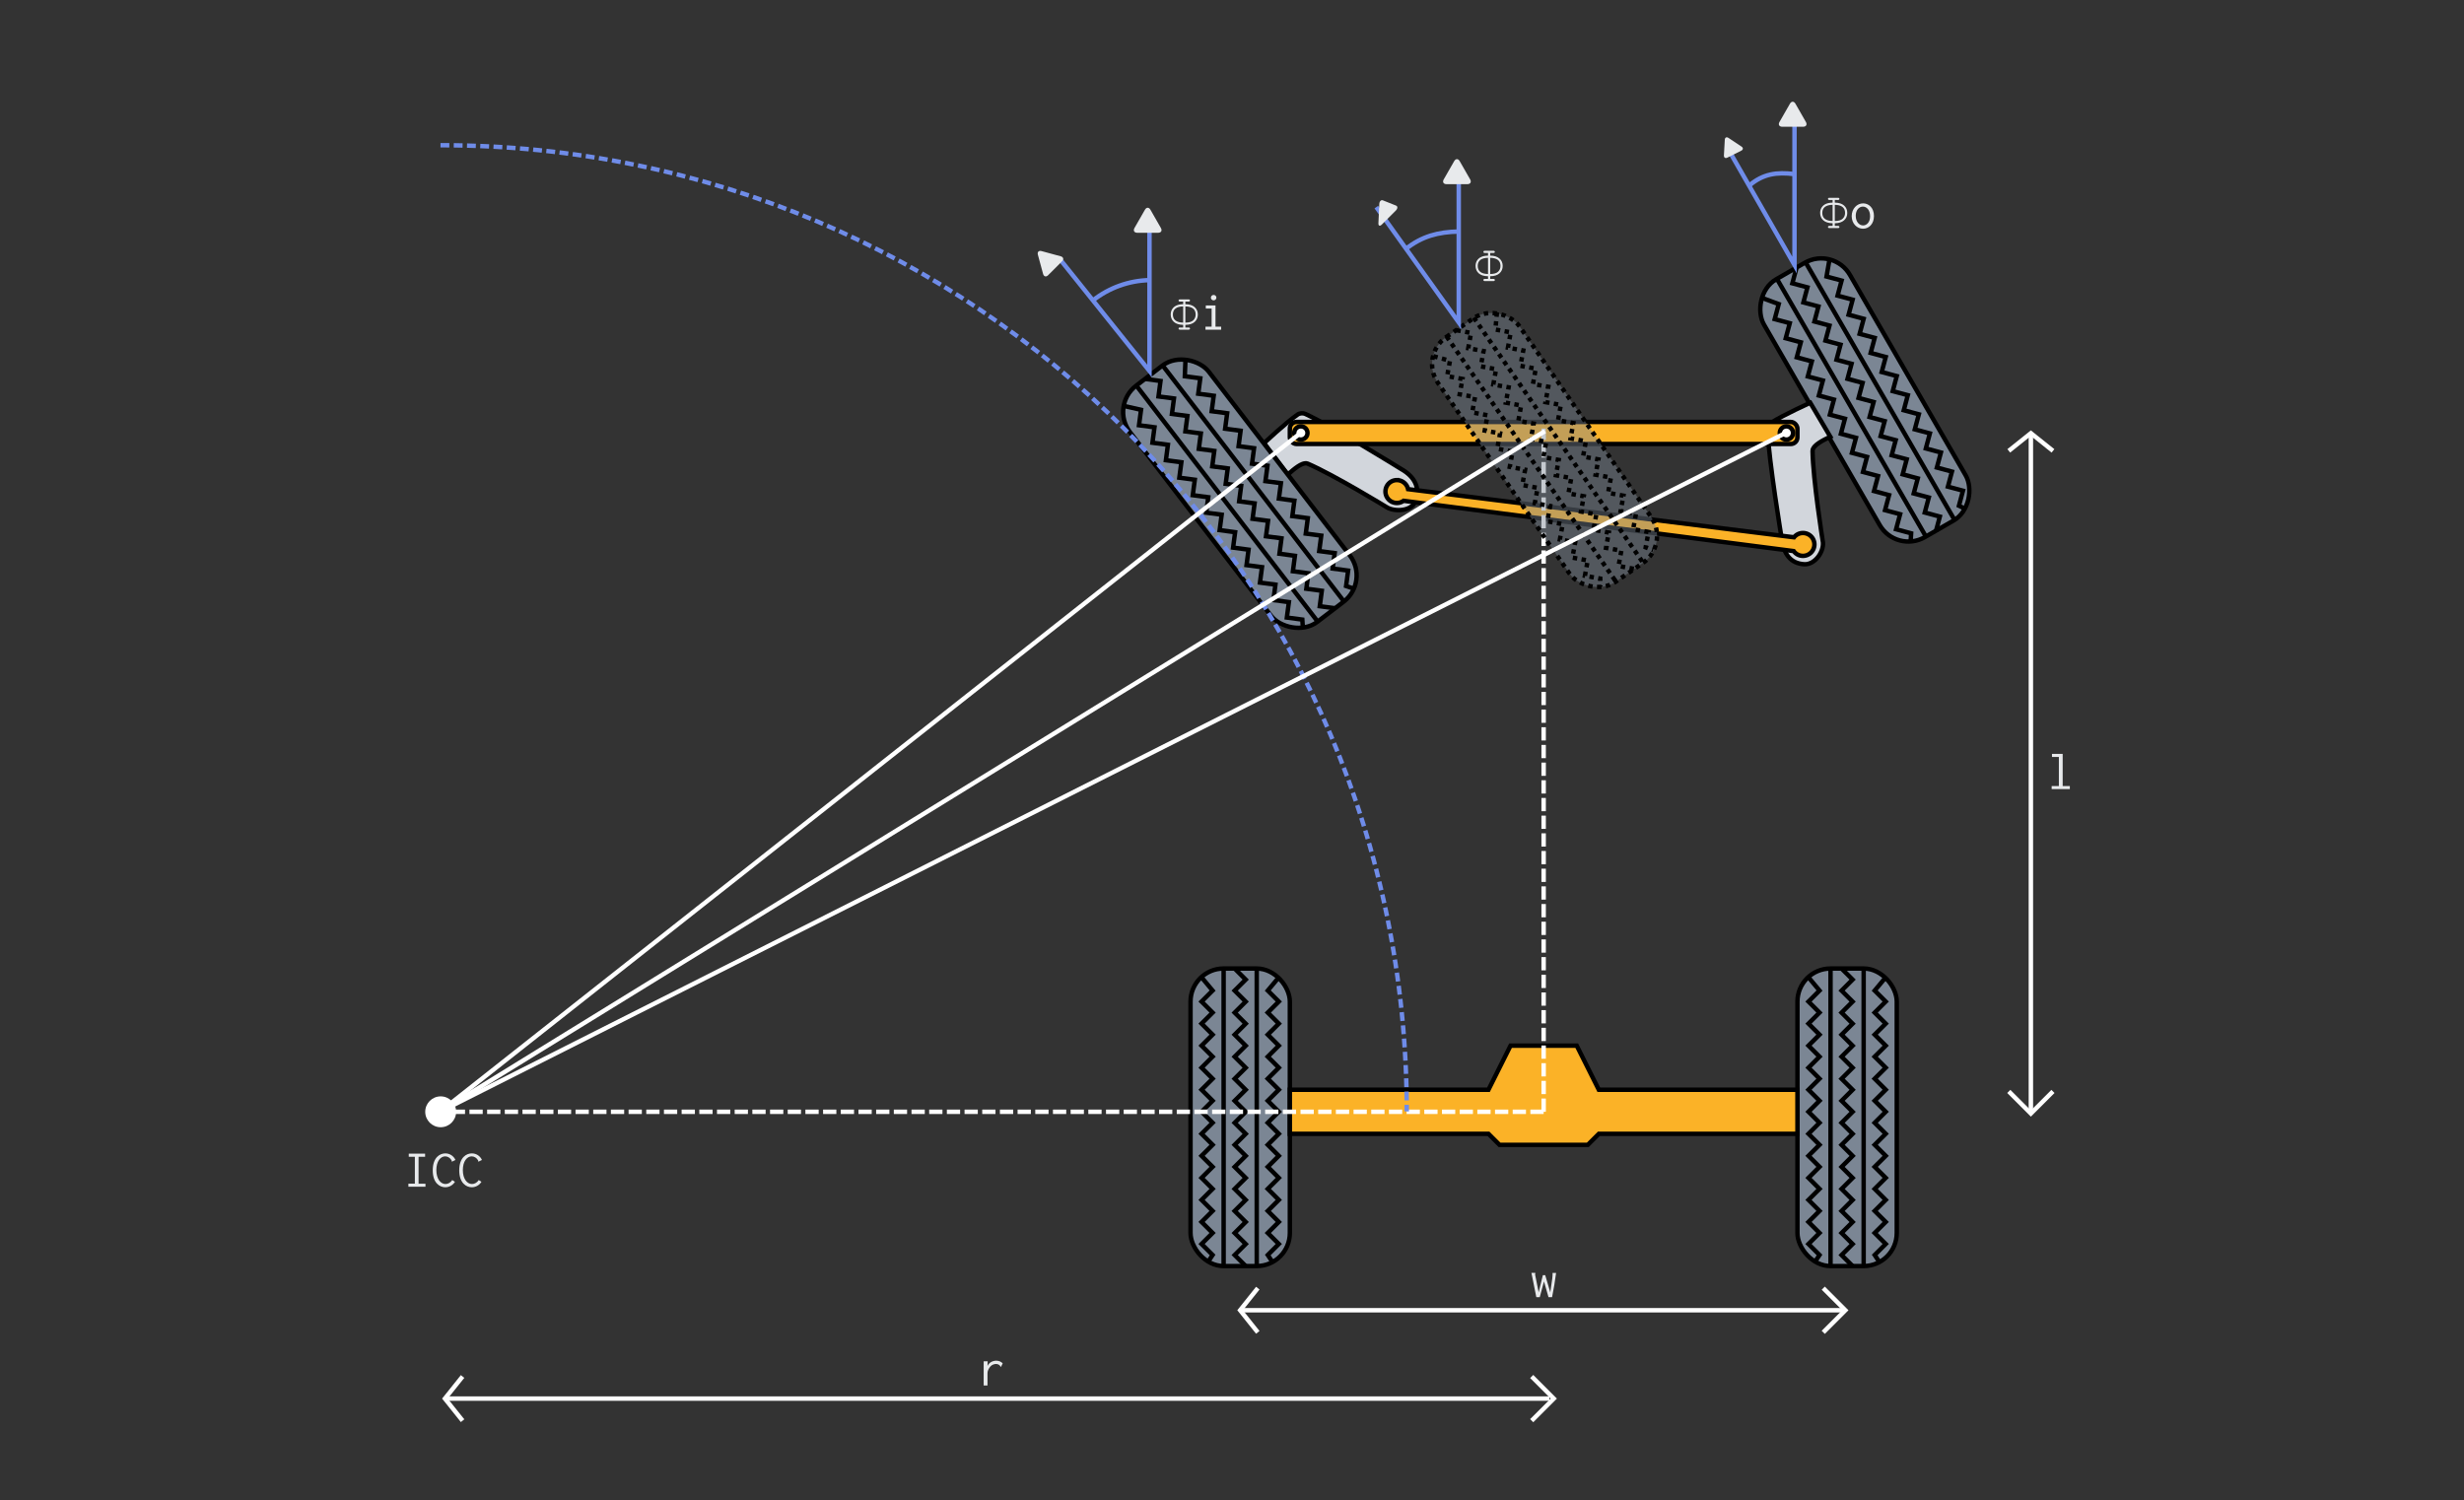 <?xml version="1.0" encoding="UTF-8" standalone="no"?>
<!-- Created with Inkscape (http://www.inkscape.org/) -->

<svg
   xmlns:dc="http://purl.org/dc/elements/1.1/"
   xmlns:cc="http://creativecommons.org/ns#"
   xmlns:rdf="http://www.w3.org/1999/02/22-rdf-syntax-ns#"
   xmlns:svg="http://www.w3.org/2000/svg"
   xmlns="http://www.w3.org/2000/svg"
   xmlns:sodipodi="http://sodipodi.sourceforge.net/DTD/sodipodi-0.dtd"
   xmlns:inkscape="http://www.inkscape.org/namespaces/inkscape"
   width="147.569mm"
   height="89.857mm"
   viewBox="0 0 147.569 89.857"
   version="1.1"
   id="svg8"
   inkscape:version="0.92.3 (2405546, 2018-03-11)"
   sodipodi:docname="ackermann.svg">
  <rect x="0" y="0" width="147.569" height="89.857" fill="#333333" stroke="none"/>
  <defs
     id="defs2" />
  <sodipodi:namedview
     id="base"
     pagecolor="#ffffff"
     bordercolor="#666666"
     borderopacity="1.0"
     inkscape:pageopacity="0.0"
     inkscape:pageshadow="2"
     inkscape:zoom="1.4"
     inkscape:cx="291.08487"
     inkscape:cy="45.758042"
     inkscape:document-units="mm"
     inkscape:current-layer="layer1"
     showgrid="false"
     inkscape:window-width="2560"
     inkscape:window-height="1377"
     inkscape:window-x="-8"
     inkscape:window-y="-8"
     inkscape:window-maximized="1"
     fit-margin-top="0"
     fit-margin-left="0"
     fit-margin-right="0"
     fit-margin-bottom="0" />
  <g
     inkscape:label="Layer 1"
     inkscape:groupmode="layer"
     id="layer1"
     transform="translate(-4.099,-34.769)">
    <rect
       style="opacity:1;fill:#7b8694;fill-opacity:1;stroke:#000000;stroke-width:0.265;stroke-miterlimit:4;stroke-dasharray:none;stroke-dashoffset:0;stroke-opacity:1;paint-order:normal"
       id="rect1680"
       width="5.948"
       height="17.82"
       x="75.4"
       y="92.777"
       ry="1.98" />
    <path
       style="opacity:1;fill:none;fill-opacity:1;stroke:#000000;stroke-width:0.265;stroke-miterlimit:4;stroke-dasharray:none;stroke-dashoffset:0;stroke-opacity:1;paint-order:normal"
       d="M 77.382,92.777 V 110.598"
       id="path1682"
       inkscape:connector-curvature="0" />
    <path
       inkscape:connector-curvature="0"
       id="path1684"
       d="M 79.365,92.777 V 110.598"
       style="opacity:1;fill:none;fill-opacity:1;stroke:#000000;stroke-width:0.265;stroke-miterlimit:4;stroke-dasharray:none;stroke-dashoffset:0;stroke-opacity:1;paint-order:normal" />
    <path
       style="opacity:1;fill:none;fill-opacity:1;stroke:#000000;stroke-width:0.265;stroke-miterlimit:4;stroke-dasharray:none;stroke-dashoffset:0;stroke-opacity:1;paint-order:normal"
       d="m 76.061,93.305 0.661,0.792 -0.661,0.66 0.661,0.66 -0.661,0.66 0.661,0.66 -0.661,0.66 0.661,0.66 -0.661,0.66 0.661,0.66 -0.661,0.66 0.661,0.66 -0.661,0.66 0.661,0.66 -0.661,0.66 0.661,0.66 -0.661,0.66 0.661,0.66 -0.661,0.66 0.661,0.66 -0.661,0.66 0.661,0.66 -0.661,0.66 0.661,0.66 -0.661,0.66 0.661,0.66 -0.264,0.396"
       id="path1686"
       inkscape:connector-curvature="0"
       sodipodi:nodetypes="ccccccccccccccccccccccccccc" />
    <path
       sodipodi:nodetypes="ccccccccccccccccccccccccccc"
       inkscape:connector-curvature="0"
       id="path1688"
       d="m 80.687,93.305 -0.661,0.792 0.661,0.66 -0.661,0.66 0.661,0.66 -0.661,0.66 0.661,0.66 -0.661,0.66 0.661,0.66 -0.661,0.66 0.661,0.66 -0.661,0.66 0.661,0.66 -0.661,0.66 0.661,0.66 -0.661,0.66 0.661,0.66 -0.661,0.66 0.661,0.66 -0.661,0.66 0.661,0.66 -0.661,0.66 0.661,0.66 -0.661,0.66 0.661,0.66 -0.661,0.66 0.264,0.396"
       style="opacity:1;fill:none;fill-opacity:1;stroke:#000000;stroke-width:0.265;stroke-miterlimit:4;stroke-dasharray:none;stroke-dashoffset:0;stroke-opacity:1;paint-order:normal" />
    <path
       style="opacity:1;fill:none;fill-opacity:1;stroke:#000000;stroke-width:0.265;stroke-miterlimit:4;stroke-dasharray:none;stroke-dashoffset:0;stroke-opacity:1;paint-order:normal"
       d="m 78.704,110.598 -0.661,-0.66 0.661,-0.66 -0.661,-0.66 0.661,-0.66 -0.661,-0.66 0.661,-0.66 -0.661,-0.66 0.661,-0.66 -0.661,-0.66 0.661,-0.66 -0.661,-0.66 0.661,-0.66 -0.661,-0.66 0.661,-0.66 -0.661,-0.66 0.661,-0.66 -0.661,-0.66 0.661,-0.66 -0.661,-0.66 0.661,-0.66 -0.661,-0.66 0.661,-0.66 -0.661,-0.66 0.661,-0.66 -0.661,-0.66 0.661,-0.66 -0.661,-0.66"
       id="path1690"
       inkscape:connector-curvature="0"
       sodipodi:nodetypes="cccccccccccccccccccccccccccc" />
    <rect
       ry="1.98"
       y="92.777"
       x="111.748"
       height="17.82"
       width="5.948"
       id="rect1692"
       style="opacity:1;fill:#7b8694;fill-opacity:1;stroke:#000000;stroke-width:0.265;stroke-miterlimit:4;stroke-dasharray:none;stroke-dashoffset:0;stroke-opacity:1;paint-order:normal" />
    <path
       inkscape:connector-curvature="0"
       id="path1694"
       d="M 113.73,92.777 V 110.598"
       style="opacity:1;fill:none;fill-opacity:1;stroke:#000000;stroke-width:0.265;stroke-miterlimit:4;stroke-dasharray:none;stroke-dashoffset:0;stroke-opacity:1;paint-order:normal" />
    <path
       style="opacity:1;fill:none;fill-opacity:1;stroke:#000000;stroke-width:0.265;stroke-miterlimit:4;stroke-dasharray:none;stroke-dashoffset:0;stroke-opacity:1;paint-order:normal"
       d="M 115.713,92.777 V 110.598"
       id="path1696"
       inkscape:connector-curvature="0" />
    <path
       sodipodi:nodetypes="ccccccccccccccccccccccccccc"
       inkscape:connector-curvature="0"
       id="path1698"
       d="m 112.409,93.305 0.661,0.792 -0.661,0.66 0.661,0.66 -0.661,0.66 0.661,0.66 -0.661,0.66 0.661,0.66 -0.661,0.66 0.661,0.66 -0.661,0.66 0.661,0.66 -0.661,0.66 0.661,0.66 -0.661,0.66 0.661,0.66 -0.661,0.66 0.661,0.66 -0.661,0.66 0.661,0.66 -0.661,0.66 0.661,0.66 -0.661,0.66 0.661,0.66 -0.661,0.66 0.661,0.66 -0.264,0.396"
       style="opacity:1;fill:none;fill-opacity:1;stroke:#000000;stroke-width:0.265;stroke-miterlimit:4;stroke-dasharray:none;stroke-dashoffset:0;stroke-opacity:1;paint-order:normal" />
    <path
       style="opacity:1;fill:none;fill-opacity:1;stroke:#000000;stroke-width:0.265;stroke-miterlimit:4;stroke-dasharray:none;stroke-dashoffset:0;stroke-opacity:1;paint-order:normal"
       d="m 117.035,93.305 -0.661,0.792 0.661,0.66 -0.661,0.66 0.661,0.66 -0.661,0.66 0.661,0.66 -0.661,0.66 0.661,0.66 -0.661,0.66 0.661,0.66 -0.661,0.66 0.661,0.66 -0.661,0.66 0.661,0.66 -0.661,0.66 0.661,0.66 -0.661,0.66 0.661,0.66 -0.661,0.66 0.661,0.66 -0.661,0.66 0.661,0.66 -0.661,0.66 0.661,0.66 -0.661,0.66 0.264,0.396"
       id="path1700"
       inkscape:connector-curvature="0"
       sodipodi:nodetypes="ccccccccccccccccccccccccccc" />
    <path
       sodipodi:nodetypes="cccccccccccccccccccccccccccc"
       inkscape:connector-curvature="0"
       id="path1702"
       d="m 115.052,110.598 -0.661,-0.66 0.661,-0.66 -0.661,-0.66 0.661,-0.66 -0.661,-0.66 0.661,-0.66 -0.661,-0.66 0.661,-0.66 -0.661,-0.66 0.661,-0.66 -0.661,-0.66 0.661,-0.66 -0.661,-0.66 0.661,-0.66 -0.661,-0.66 0.661,-0.66 -0.661,-0.66 0.661,-0.66 -0.661,-0.66 0.661,-0.66 -0.661,-0.66 0.661,-0.66 -0.661,-0.66 0.661,-0.66 -0.661,-0.66 0.661,-0.66 -0.661,-0.66"
       style="opacity:1;fill:none;fill-opacity:1;stroke:#000000;stroke-width:0.265;stroke-miterlimit:4;stroke-dasharray:none;stroke-dashoffset:0;stroke-opacity:1;paint-order:normal" />
    <path
       inkscape:connector-curvature="0"
       id="path1706"
       d="m 111.748,100.038 -11.896,-1e-5 -1.322,-2.64 h -1.917 -2.049 l -1.322,2.64 H 81.348 v 2.64 h 11.896 l 0.661,0.66 h 5.287 l 0.661,-0.66 h 11.896 z"
       style="opacity:1;fill:#fbb227;fill-opacity:1;stroke:#000000;stroke-width:0.265;stroke-miterlimit:4;stroke-dasharray:none;stroke-dashoffset:0;stroke-opacity:1;paint-order:normal"
       sodipodi:nodetypes="cccccccccccccc" />
    <path
       style="opacity:1;fill:#d2d6dc;fill-opacity:1;stroke:#000000;stroke-width:0.265;stroke-miterlimit:4;stroke-dasharray:none;stroke-dashoffset:0;stroke-opacity:1;paint-order:normal"
       d="m 79.805,61.311 c 0,0 1.264,-1.196 2.009,-1.713 0.128,-0.089 0.326,-0.101 0.468,-0.035 1.719,0.8 5.716,3.287 5.716,3.287 0.862,0.482 1.176,1.183 0.857,1.968 -0.25,0.595 -1.284,0.607 -1.715,0.324 0,0 -3.132,-1.918 -4.72,-2.603 -0.096,-0.041 -0.214,-0.018 -0.312,0.017 -0.343,0.122 -0.883,0.64 -0.883,0.64 z"
       id="path1727"
       inkscape:connector-curvature="0"
       sodipodi:nodetypes="csssccsscc" />
    <rect
       transform="matrix(-0.866,0.5,0.5,0.866,0,0)"
       style="opacity:1;fill:#7b8694;fill-opacity:1;stroke:#000000;stroke-width:0.265;stroke-miterlimit:4;stroke-dasharray:none;stroke-dashoffset:0;stroke-opacity:1;paint-order:normal"
       id="rect1729"
       width="5.946"
       height="17.826"
       x="-73.882"
       y="99.838"
       ry="1.981" />
    <path
       style="opacity:1;fill:none;fill-opacity:1;stroke:#000000;stroke-width:0.265;stroke-miterlimit:4;stroke-dasharray:none;stroke-dashoffset:0;stroke-opacity:1;paint-order:normal"
       d="m 112.257,50.518 8.922,15.433"
       id="path1731"
       inkscape:connector-curvature="0" />
    <path
       inkscape:connector-curvature="0"
       id="path1733"
       d="m 110.54,51.508 8.922,15.433"
       style="opacity:1;fill:none;fill-opacity:1;stroke:#000000;stroke-width:0.265;stroke-miterlimit:4;stroke-dasharray:none;stroke-dashoffset:0;stroke-opacity:1;paint-order:normal" />
    <path
       style="opacity:1;fill:none;fill-opacity:1;stroke:#000000;stroke-width:0.265;stroke-miterlimit:4;stroke-dasharray:none;stroke-dashoffset:0;stroke-opacity:1;paint-order:normal"
       d="m 113.666,50.315 -0.176,1.016 0.903,0.242 -0.242,0.902 0.903,0.242 -0.242,0.902 0.903,0.242 -0.242,0.902 0.903,0.242 -0.242,0.902 0.903,0.242 -0.242,0.902 0.903,0.242 -0.242,0.902 0.903,0.242 -0.242,0.902 0.903,0.242 -0.242,0.902 0.903,0.242 -0.242,0.902 0.903,0.242 -0.242,0.902 0.903,0.242 -0.242,0.902 0.903,0.242 -0.242,0.902 0.427,0.211"
       id="path1735"
       inkscape:connector-curvature="0"
       sodipodi:nodetypes="ccccccccccccccccccccccccccc" />
    <path
       sodipodi:nodetypes="ccccccccccccccccccccccccccc"
       inkscape:connector-curvature="0"
       id="path1737"
       d="m 109.659,52.625 0.969,0.356 -0.242,0.902 0.903,0.242 -0.242,0.902 0.903,0.242 -0.242,0.902 0.903,0.242 -0.242,0.902 0.903,0.242 -0.242,0.902 0.903,0.242 -0.242,0.902 0.903,0.242 -0.242,0.902 0.903,0.242 -0.242,0.902 0.903,0.242 -0.242,0.902 0.903,0.242 -0.242,0.902 0.903,0.242 -0.242,0.902 0.903,0.242 -0.242,0.902 0.903,0.242 -0.031,0.475"
       style="opacity:1;fill:none;fill-opacity:1;stroke:#000000;stroke-width:0.265;stroke-miterlimit:4;stroke-dasharray:none;stroke-dashoffset:0;stroke-opacity:1;paint-order:normal" />
    <path
       style="opacity:1;fill:none;fill-opacity:1;stroke:#000000;stroke-width:0.265;stroke-miterlimit:4;stroke-dasharray:none;stroke-dashoffset:0;stroke-opacity:1;paint-order:normal"
       d="m 120.034,66.611 0.242,-0.902 -0.903,-0.242 0.242,-0.902 -0.903,-0.242 0.242,-0.902 -0.903,-0.242 0.242,-0.902 -0.903,-0.242 0.242,-0.902 -0.903,-0.242 0.242,-0.902 -0.903,-0.242 0.242,-0.902 -0.903,-0.242 0.242,-0.902 -0.903,-0.242 0.242,-0.902 -0.903,-0.242 0.242,-0.902 -0.903,-0.242 0.242,-0.902 -0.903,-0.242 0.242,-0.902 -0.903,-0.242 0.242,-0.902 -0.903,-0.242 0.242,-0.902"
       id="path1739"
       inkscape:connector-curvature="0"
       sodipodi:nodetypes="cccccccccccccccccccccccccccc" />
    <path
       sodipodi:nodetypes="csssccsscc"
       inkscape:connector-curvature="0"
       id="path1741"
       d="m 112.518,58.895 c 0,0 -1.591,0.709 -2.353,1.199 -0.131,0.084 -0.218,0.262 -0.211,0.418 0.082,1.892 0.853,6.532 0.853,6.532 0.118,0.906 0.52,1.47 1.35,1.52 0.669,0.037 1.247,-0.833 1.098,-1.434 0,0 -0.576,-3.624 -0.602,-5.351 -0.003,-0.104 0.066,-0.204 0.135,-0.281 0.244,-0.27 0.93,-0.57 0.93,-0.57 z"
       style="opacity:1;fill:#d2d6dc;fill-opacity:1;stroke:#000000;stroke-width:0.265;stroke-miterlimit:4;stroke-dasharray:none;stroke-dashoffset:0;stroke-opacity:1;paint-order:normal" />
    <rect
       style="opacity:1;fill:#fbb227;fill-opacity:1;stroke:#000000;stroke-width:0.265;stroke-miterlimit:4;stroke-dasharray:none;stroke-dashoffset:0;stroke-opacity:1;paint-order:normal"
       id="rect1709"
       width="30.4"
       height="1.32"
       x="81.347"
       y="60.041"
       ry="0.396"
       rx="0.397" />
    <ellipse
       style="opacity:1;fill:#ffffff;fill-opacity:1;stroke:#000000;stroke-width:0.265;stroke-miterlimit:4;stroke-dasharray:none;stroke-dashoffset:0;stroke-opacity:1;paint-order:normal"
       id="path1711"
       cx="82.008"
       cy="60.701"
       rx="0.397"
       ry="0.396" />
    <ellipse
       cy="60.701"
       cx="111.087"
       id="circle1713"
       style="opacity:1;fill:#ffffff;fill-opacity:1;stroke:#000000;stroke-width:0.265;stroke-miterlimit:4;stroke-dasharray:none;stroke-dashoffset:0;stroke-opacity:1;paint-order:normal"
       rx="0.397"
       ry="0.396" />
    <path
       style="opacity:1;fill:#fbb227;fill-opacity:1;stroke:#000000;stroke-width:0.265;stroke-miterlimit:4;stroke-dasharray:none;stroke-dashoffset:0;stroke-opacity:1;paint-order:normal"
       d="m 87.759,63.524 a 0.686,0.685 0 0 0 -0.686,0.685 0.686,0.685 0 0 0 0.686,0.685 0.686,0.685 0 0 0 0.401,-0.131 l 23.362,3.013 a 0.686,0.685 0 0 0 0.556,0.286 0.686,0.685 0 0 0 0.686,-0.685 0.686,0.685 0 0 0 -0.686,-0.685 0.686,0.685 0 0 0 -0.535,0.257 L 88.429,64.066 a 0.686,0.685 0 0 0 -0.67,-0.541 z"
       id="path1743"
       inkscape:connector-curvature="0" />
    <rect
       ry="1.981"
       y="89.819"
       x="19.983"
       height="17.829"
       width="5.945"
       id="rect1715"
       style="opacity:1;fill:#7b8694;fill-opacity:1;stroke:#000000;stroke-width:0.265;stroke-miterlimit:4;stroke-dasharray:none;stroke-dashoffset:0;stroke-opacity:1;paint-order:normal"
       transform="matrix(0.794,-0.608,0.609,0.793,0,0)" />
    <path
       inkscape:connector-curvature="0"
       id="path1717"
       d="M 72.156,57.864 83.018,72.002"
       style="opacity:1;fill:none;fill-opacity:1;stroke:#000000;stroke-width:0.265;stroke-miterlimit:4;stroke-dasharray:none;stroke-dashoffset:0;stroke-opacity:1;paint-order:normal" />
    <path
       style="opacity:1;fill:none;fill-opacity:1;stroke:#000000;stroke-width:0.265;stroke-miterlimit:4;stroke-dasharray:none;stroke-dashoffset:0;stroke-opacity:1;paint-order:normal"
       d="M 73.729,56.659 84.591,70.797"
       id="path1719"
       inkscape:connector-curvature="0" />
    <path
       sodipodi:nodetypes="ccccccccccccccccccccccccccc"
       inkscape:connector-curvature="0"
       id="path1721"
       d="m 71.429,59.087 1.007,0.227 -0.122,0.925 0.927,0.122 -0.122,0.925 0.927,0.122 -0.122,0.925 0.927,0.122 -0.122,0.925 0.927,0.122 -0.122,0.925 0.927,0.122 -0.122,0.925 0.927,0.122 -0.122,0.925 0.927,0.122 -0.122,0.925 0.927,0.122 -0.122,0.925 0.927,0.122 -0.122,0.925 0.927,0.122 -0.122,0.925 0.927,0.122 -0.122,0.925 0.927,0.122 0.032,0.475"
       style="opacity:1;fill:none;fill-opacity:1;stroke:#000000;stroke-width:0.265;stroke-miterlimit:4;stroke-dasharray:none;stroke-dashoffset:0;stroke-opacity:1;paint-order:normal" />
    <path
       style="opacity:1;fill:none;fill-opacity:1;stroke:#000000;stroke-width:0.265;stroke-miterlimit:4;stroke-dasharray:none;stroke-dashoffset:0;stroke-opacity:1;paint-order:normal"
       d="m 75.099,56.274 -0.042,1.03 0.927,0.122 -0.122,0.925 0.927,0.122 -0.122,0.925 0.927,0.122 -0.122,0.925 0.927,0.122 -0.122,0.925 0.927,0.122 -0.122,0.925 0.927,0.122 -0.122,0.925 0.927,0.122 -0.122,0.925 0.927,0.122 -0.122,0.925 0.927,0.122 -0.122,0.925 0.927,0.122 -0.122,0.925 0.927,0.122 -0.122,0.925 0.927,0.122 -0.122,0.925 0.451,0.153"
       id="path1723"
       inkscape:connector-curvature="0"
       sodipodi:nodetypes="ccccccccccccccccccccccccccc" />
    <path
       sodipodi:nodetypes="cccccccccccccccccccccccccccc"
       inkscape:connector-curvature="0"
       id="path1725"
       d="m 84.067,71.199 -0.927,-0.122 0.122,-0.925 -0.927,-0.122 0.122,-0.925 -0.927,-0.122 0.122,-0.925 -0.927,-0.122 0.122,-0.925 -0.927,-0.122 0.122,-0.925 -0.927,-0.122 0.122,-0.925 -0.927,-0.122 0.122,-0.925 -0.927,-0.122 0.122,-0.925 -0.927,-0.122 0.122,-0.925 -0.927,-0.122 0.122,-0.925 -0.927,-0.122 0.122,-0.925 -0.927,-0.122 0.122,-0.925 -0.927,-0.122 0.122,-0.925 -0.927,-0.122"
       style="opacity:1;fill:none;fill-opacity:1;stroke:#000000;stroke-width:0.265;stroke-miterlimit:4;stroke-dasharray:none;stroke-dashoffset:0;stroke-opacity:1;paint-order:normal" />
    <path
       style="opacity:1;fill:none;fill-opacity:1;stroke:#ffffff;stroke-width:0.265;stroke-miterlimit:4;stroke-dasharray:0.794, 0.265;stroke-dashoffset:0;stroke-opacity:1;paint-order:normal"
       d="M 96.548,101.358 V 60.437"
       id="path1753"
       inkscape:connector-curvature="0"
       sodipodi:nodetypes="cc" />
    <rect
       style="opacity:1;fill:#7b8694;fill-opacity:0.439;stroke:#000000;stroke-width:0.265;stroke-miterlimit:4;stroke-dasharray:0.265, 0.265;stroke-dashoffset:0;stroke-opacity:1;paint-order:normal"
       id="rect1757"
       width="5.945"
       height="17.828"
       x="41.464"
       y="96.697"
       ry="1.981"
       transform="matrix(0.824,-0.567,0.568,0.823,0,0)" />
    <path
       style="opacity:1;fill:none;fill-opacity:1;stroke:#000000;stroke-width:0.265;stroke-miterlimit:4;stroke-dasharray:0.265, 0.265;stroke-dashoffset:0;stroke-opacity:1;paint-order:normal"
       d="M 90.732,54.918 100.863,69.587"
       id="path1759"
       inkscape:connector-curvature="0" />
    <path
       inkscape:connector-curvature="0"
       id="path1761"
       d="M 92.364,53.794 102.496,68.463"
       style="opacity:1;fill:none;fill-opacity:1;stroke:#000000;stroke-width:0.265;stroke-miterlimit:4;stroke-dasharray:0.265, 0.265;stroke-dashoffset:0;stroke-opacity:1;paint-order:normal" />
    <path
       style="opacity:1;fill:none;fill-opacity:1;stroke:#000000;stroke-width:0.265;stroke-miterlimit:4;stroke-dasharray:0.265, 0.265;stroke-dashoffset:0;stroke-opacity:1;paint-order:normal"
       d="m 89.944,56.102 0.994,0.277 -0.169,0.918 0.919,0.169 -0.169,0.918 0.919,0.169 -0.169,0.918 0.919,0.169 -0.169,0.918 0.919,0.169 -0.169,0.918 0.919,0.169 -0.169,0.918 0.919,0.169 -0.169,0.918 0.919,0.169 -0.169,0.918 0.919,0.169 -0.169,0.918 0.919,0.169 -0.169,0.918 0.919,0.169 -0.169,0.918 0.919,0.169 -0.169,0.918 0.919,0.169 0.007,0.476"
       id="path1763"
       inkscape:connector-curvature="0"
       sodipodi:nodetypes="ccccccccccccccccccccccccccc" />
    <path
       sodipodi:nodetypes="ccccccccccccccccccccccccccc"
       inkscape:connector-curvature="0"
       id="path1765"
       d="m 93.752,53.479 -0.094,1.027 0.919,0.169 -0.169,0.918 0.919,0.169 -0.169,0.918 0.919,0.169 -0.169,0.918 0.919,0.169 -0.169,0.918 0.919,0.169 -0.169,0.918 0.919,0.169 -0.169,0.918 0.919,0.169 -0.169,0.918 0.919,0.169 -0.169,0.918 0.919,0.169 -0.169,0.918 0.919,0.169 -0.169,0.918 0.919,0.169 -0.169,0.918 0.919,0.169 -0.169,0.918 0.443,0.176"
       style="opacity:1;fill:none;fill-opacity:1;stroke:#000000;stroke-width:0.265;stroke-miterlimit:4;stroke-dasharray:0.265, 0.265;stroke-dashoffset:0;stroke-opacity:1;paint-order:normal" />
    <path
       style="opacity:1;fill:none;fill-opacity:1;stroke:#000000;stroke-width:0.265;stroke-miterlimit:4;stroke-dasharray:0.265, 0.265;stroke-dashoffset:0;stroke-opacity:1;paint-order:normal"
       d="m 101.952,68.838 -0.919,-0.169 0.169,-0.918 -0.919,-0.169 0.169,-0.918 -0.919,-0.169 0.169,-0.918 -0.919,-0.169 0.169,-0.918 -0.919,-0.169 0.169,-0.918 -0.919,-0.169 0.169,-0.918 -0.919,-0.169 0.169,-0.918 -0.919,-0.169 0.169,-0.918 -0.919,-0.169 0.169,-0.918 -0.919,-0.169 0.169,-0.918 -0.919,-0.169 0.169,-0.918 -0.919,-0.169 0.169,-0.918 -0.919,-0.169 0.169,-0.918 -0.919,-0.169"
       id="path1767"
       inkscape:connector-curvature="0"
       sodipodi:nodetypes="cccccccccccccccccccccccccccc" />
    <path
       style="opacity:1;fill:#7b8694;fill-opacity:0.439;stroke:#ffffff;stroke-width:0.265;stroke-miterlimit:4;stroke-dasharray:0.794, 0.265;stroke-dashoffset:0;stroke-opacity:1;paint-order:normal"
       d="M 96.548,101.358 H 29.962"
       id="path1769"
       inkscape:connector-curvature="0"
       sodipodi:nodetypes="cc" />
    <ellipse
       style="opacity:1;fill:#ffffff;fill-opacity:1;stroke:none;stroke-width:0.529;stroke-miterlimit:4;stroke-dasharray:1.587, 0.529;stroke-dashoffset:0;stroke-opacity:1;paint-order:normal"
       id="path1773"
       cx="30.491"
       cy="101.358"
       rx="0.925"
       ry="0.924" />
    <g
       aria-label="ICC"
       style="font-style:normal;font-weight:normal;font-size:5.129px;line-height:0%;font-family:sans-serif;letter-spacing:0px;word-spacing:0px;fill:#e8eaec;fill-opacity:1;stroke:none;stroke-width:0.427px;stroke-linecap:butt;stroke-linejoin:miter;stroke-opacity:1"
       id="text8887">
      <path
         d="m 28.58,103.865 v 0.187 h 0.365 v 1.61 h -0.387 v 0.184 h 1.022 V 105.665 h -0.413 v -1.613 h 0.391 v -0.187 z"
         style="font-style:normal;font-variant:normal;font-weight:500;font-stretch:normal;font-size:3.175px;line-height:1.25;font-family:Inconsolata;-inkscape-font-specification:'Inconsolata Medium';fill:#e8eaec;fill-opacity:1;stroke-width:0.427px"
         id="path1023"
         inkscape:connector-curvature="0" />
      <path
         d="m 30.768,103.849 c -0.308,0 -0.752,0.225 -0.752,1.019 0,0.762 0.425,1.01 0.752,1.01 0.235,0 0.454,-0.124 0.578,-0.327 l -0.162,-0.105 c -0.092,0.149 -0.251,0.238 -0.403,0.238 -0.292,0 -0.549,-0.302 -0.549,-0.838 0,-0.524 0.251,-0.819 0.53,-0.819 0.152,0 0.298,0.092 0.378,0.232 0.006,0.01 0.013,0.019 0.013,0.032 0,0.01 -0.003,0.016 -0.003,0.025 0,0.003 0,0.019 0.016,0.029 l 0.21,-0.102 c -0.105,-0.238 -0.343,-0.394 -0.606,-0.394 z"
         style="font-style:normal;font-variant:normal;font-weight:500;font-stretch:normal;font-size:3.175px;line-height:1.25;font-family:Inconsolata;-inkscape-font-specification:'Inconsolata Medium';fill:#e8eaec;fill-opacity:1;stroke-width:0.427px"
         id="path1025"
         inkscape:connector-curvature="0" />
      <path
         d="m 32.355,103.849 c -0.308,0 -0.752,0.225 -0.752,1.019 0,0.762 0.425,1.01 0.752,1.01 0.235,0 0.454,-0.124 0.578,-0.327 l -0.162,-0.105 c -0.092,0.149 -0.251,0.238 -0.403,0.238 -0.292,0 -0.549,-0.302 -0.549,-0.838 0,-0.524 0.251,-0.819 0.53,-0.819 0.152,0 0.298,0.092 0.378,0.232 0.006,0.01 0.013,0.019 0.013,0.032 0,0.01 -0.003,0.016 -0.003,0.025 0,0.003 0,0.019 0.016,0.029 l 0.21,-0.102 c -0.105,-0.238 -0.343,-0.394 -0.606,-0.394 z"
         style="font-style:normal;font-variant:normal;font-weight:500;font-stretch:normal;font-size:3.175px;line-height:1.25;font-family:Inconsolata;-inkscape-font-specification:'Inconsolata Medium';fill:#e8eaec;fill-opacity:1;stroke-width:0.427px"
         id="path1027"
         inkscape:connector-curvature="0" />
    </g>
    <path
       style="fill:none;fill-rule:evenodd;stroke:#6f8ce9;stroke-width:0.265;stroke-linecap:butt;stroke-linejoin:miter;stroke-miterlimit:4;stroke-dasharray:none;stroke-opacity:1"
       d="m 72.942,48.254 v 8.737 l -5.422,-6.769"
       id="path8848-0"
       inkscape:connector-curvature="0"
       sodipodi:nodetypes="ccc" />
    <g
       id="g10736"
       transform="matrix(0,-0.003,-0.003,0,73.663,48.79)"
       style="opacity:1;fill:#e8eaec;fill-opacity:1;stroke-width:201.795">
      <g
         id="g10734"
         style="fill:#e8eaec;fill-opacity:1;stroke-width:201.795">
        <path
           id="path10732"
           d="M 486.413,221.412 122.347,12.916 C 69.409,-17.402 26.495,7.476 26.495,68.479 v 415.652 c 0,61.004 42.914,85.882 95.852,55.563 l 364.066,-208.49 c 52.938,-30.317 52.938,-79.473 0,-109.792 z"
           inkscape:connector-curvature="0"
           style="fill:#e8eaec;fill-opacity:1;stroke-width:201.795" />
      </g>
    </g>
    <g
       style="opacity:1;fill:#e8eaec;fill-opacity:1;stroke-width:201.795"
       transform="matrix(-0.002,-0.002,-0.002,0.002,70.274,52.372)"
       id="g1803">
      <g
         style="fill:#e8eaec;fill-opacity:1;stroke-width:201.795"
         id="g1801">
        <path
           style="fill:#e8eaec;fill-opacity:1;stroke-width:201.795"
           inkscape:connector-curvature="0"
           d="M 1590.335,307.979 1226.27,99.483 c -52.938,-30.318 -95.852,-5.44 -95.852,55.563 v 415.652 c 0,61.004 42.914,85.882 95.852,55.563 l 364.066,-208.49 c 52.938,-30.317 52.938,-79.473 0,-109.792 z"
           id="path1799" />
      </g>
    </g>
    <path
       style="opacity:1;fill:none;fill-opacity:1;stroke:#6f8ce9;stroke-width:0.265;stroke-miterlimit:4;stroke-dasharray:none;stroke-dashoffset:0;stroke-opacity:1;paint-order:normal"
       d="m 72.943,51.547 c -1.231,0.027 -2.42,0.454 -3.388,1.215"
       id="path1807"
       inkscape:connector-curvature="0"
       sodipodi:nodetypes="cc" />
    <path
       sodipodi:nodetypes="ccc"
       inkscape:connector-curvature="0"
       id="path1813"
       d="m 111.572,41.904 v 8.737 l -4.053,-7.081"
       style="fill:none;fill-rule:evenodd;stroke:#6f8ce9;stroke-width:0.265;stroke-linecap:butt;stroke-linejoin:miter;stroke-miterlimit:4;stroke-dasharray:none;stroke-opacity:1" />
    <g
       style="opacity:1;fill:#e8eaec;fill-opacity:1;stroke-width:201.795"
       transform="matrix(0,-0.003,-0.003,0,112.292,42.44)"
       id="g1819">
      <g
         style="fill:#e8eaec;fill-opacity:1;stroke-width:201.795"
         id="g1817">
        <path
           style="fill:#e8eaec;fill-opacity:1;stroke-width:201.795"
           inkscape:connector-curvature="0"
           d="M 486.413,221.412 122.347,12.916 C 69.409,-17.402 26.495,7.476 26.495,68.479 v 415.652 c 0,61.004 42.914,85.882 95.852,55.563 l 364.066,-208.49 c 52.938,-30.317 52.938,-79.473 0,-109.792 z"
           id="path1815" />
      </g>
    </g>
    <g
       id="g1825"
       transform="matrix(-0.001,-0.002,-0.002,0.001,109.823,45.9)"
       style="opacity:1;fill:#e8eaec;fill-opacity:1;stroke-width:201.795">
      <g
         id="g1823"
         style="fill:#e8eaec;fill-opacity:1;stroke-width:201.795">
        <path
           id="path1821"
           d="M 1590.335,307.979 1226.27,99.483 c -52.938,-30.318 -95.852,-5.44 -95.852,55.563 v 415.652 c 0,61.004 42.914,85.882 95.852,55.563 l 364.066,-208.49 c 52.938,-30.317 52.938,-79.473 0,-109.792 z"
           inkscape:connector-curvature="0"
           style="fill:#e8eaec;fill-opacity:1;stroke-width:201.795" />
      </g>
    </g>
    <path
       sodipodi:nodetypes="cc"
       inkscape:connector-curvature="0"
       id="path1827"
       d="m 111.572,45.197 c -1.092,-0.137 -1.879,-0.002 -2.665,0.646"
       style="opacity:1;fill:none;fill-opacity:1;stroke:#6f8ce9;stroke-width:0.265;stroke-miterlimit:4;stroke-dasharray:none;stroke-dashoffset:0;stroke-opacity:1;paint-order:normal" />
    <path
       style="fill:none;fill-rule:evenodd;stroke:#6f8ce9;stroke-width:0.265;stroke-linecap:butt;stroke-linejoin:miter;stroke-miterlimit:4;stroke-dasharray:none;stroke-opacity:1"
       d="m 91.463,45.343 v 8.737 l -4.937,-6.907"
       id="path1829"
       inkscape:connector-curvature="0"
       sodipodi:nodetypes="ccc" />
    <g
       id="g1835"
       transform="matrix(0,-0.003,-0.003,0,92.184,45.879)"
       style="opacity:1;fill:#e8eaec;fill-opacity:1;stroke-width:201.795">
      <g
         id="g1833"
         style="fill:#e8eaec;fill-opacity:1;stroke-width:201.795">
        <path
           id="path1831"
           d="M 486.413,221.412 122.347,12.916 C 69.409,-17.402 26.495,7.476 26.495,68.479 v 415.652 c 0,61.004 42.914,85.882 95.852,55.563 l 364.066,-208.49 c 52.938,-30.317 52.938,-79.473 0,-109.792 z"
           inkscape:connector-curvature="0"
           style="fill:#e8eaec;fill-opacity:1;stroke-width:201.795" />
      </g>
    </g>
    <g
       style="opacity:1;fill:#e8eaec;fill-opacity:1;stroke-width:201.795"
       transform="matrix(-0.001,-0.002,-0.002,0.002,89.131,49.335)"
       id="g1841">
      <g
         style="fill:#e8eaec;fill-opacity:1;stroke-width:201.795"
         id="g1839">
        <path
           style="fill:#e8eaec;fill-opacity:1;stroke-width:201.795"
           inkscape:connector-curvature="0"
           d="M 1590.335,307.979 1226.27,99.483 c -52.938,-30.318 -95.852,-5.44 -95.852,55.563 v 415.652 c 0,61.004 42.914,85.882 95.852,55.563 l 364.066,-208.49 c 52.938,-30.317 52.938,-79.473 0,-109.792 z"
           id="path1837" />
      </g>
    </g>
    <path
       style="opacity:1;fill:none;fill-opacity:1;stroke:#6f8ce9;stroke-width:0.265;stroke-miterlimit:4;stroke-dasharray:none;stroke-dashoffset:0;stroke-opacity:1;paint-order:normal"
       d="m 91.463,48.636 c -1.231,0.027 -2.198,0.279 -3.166,1.04"
       id="path1843"
       inkscape:connector-curvature="0"
       sodipodi:nodetypes="cc" />
    <g
       aria-label="Φ"
       style="font-style:normal;font-weight:normal;font-size:5.129px;line-height:0%;font-family:sans-serif;letter-spacing:0px;word-spacing:0px;fill:#e8eaec;fill-opacity:1;stroke:none;stroke-width:0.427px;stroke-linecap:butt;stroke-linejoin:miter;stroke-opacity:1"
       id="text1847">
      <path
         d="m 93.347,49.92 v 0.16 q 0.367,0.003 0.557,0.175 0.191,0.172 0.191,0.442 0,0.27 -0.191,0.442 -0.189,0.172 -0.557,0.175 v 0.16 h 0.189 q 0.088,0 0.088,0.065 0,0.065 -0.088,0.065 h -0.508 q -0.088,0 -0.088,-0.065 0,-0.065 0.088,-0.065 h 0.189 v -0.16 q -0.367,-0.003 -0.558,-0.175 -0.189,-0.174 -0.189,-0.442 0,-0.186 0.091,-0.327 0.091,-0.143 0.254,-0.215 0.164,-0.073 0.402,-0.074 V 49.92 h -0.189 q -0.088,0 -0.088,-0.065 0,-0.065 0.088,-0.065 h 0.508 q 0.088,0 0.088,0.065 0,0.065 -0.088,0.065 z m -0.13,0.291 q -0.31,0.006 -0.464,0.13 -0.153,0.122 -0.153,0.355 0,0.471 0.617,0.485 z m 0.13,0 v 0.97 q 0.33,-0.002 0.473,-0.138 0.143,-0.138 0.143,-0.347 0,-0.471 -0.615,-0.485 z"
         style="font-style:normal;font-variant:normal;font-weight:500;font-stretch:normal;font-size:3.175px;line-height:1.25;font-family:Inconsolata;-inkscape-font-specification:'Inconsolata Medium';fill:#e8eaec;fill-opacity:1;stroke-width:0.427px"
         id="path1020"
         inkscape:connector-curvature="0" />
    </g>
    <g
       aria-label="Φo"
       style="font-style:normal;font-weight:normal;font-size:5.129px;line-height:0%;font-family:sans-serif;letter-spacing:0px;word-spacing:0px;fill:#e8eaec;fill-opacity:1;stroke:none;stroke-width:0.427px;stroke-linecap:butt;stroke-linejoin:miter;stroke-opacity:1"
       id="text1851">
      <path
         d="m 113.984,46.745 v 0.16 q 0.367,0.003 0.557,0.175 0.191,0.172 0.191,0.442 0,0.27 -0.191,0.442 -0.189,0.172 -0.557,0.175 v 0.16 h 0.189 q 0.088,0 0.088,0.065 0,0.065 -0.088,0.065 h -0.508 q -0.088,0 -0.088,-0.065 0,-0.065 0.088,-0.065 h 0.189 v -0.16 q -0.367,-0.003 -0.558,-0.175 -0.189,-0.174 -0.189,-0.442 0,-0.186 0.091,-0.327 0.091,-0.143 0.254,-0.215 0.164,-0.073 0.402,-0.074 v -0.16 h -0.189 q -0.088,0 -0.088,-0.065 0,-0.065 0.088,-0.065 h 0.508 q 0.088,0 0.088,0.065 0,0.065 -0.088,0.065 z m -0.13,0.291 q -0.31,0.006 -0.464,0.13 -0.153,0.122 -0.153,0.355 0,0.471 0.617,0.485 z m 0.13,0 v 0.97 q 0.33,-0.002 0.473,-0.138 0.143,-0.138 0.143,-0.347 0,-0.471 -0.615,-0.485 z"
         style="font-style:normal;font-variant:normal;font-weight:500;font-stretch:normal;font-size:3.175px;line-height:1.25;font-family:Inconsolata;-inkscape-font-specification:'Inconsolata Medium';fill:#e8eaec;fill-opacity:1;stroke-width:0.427px"
         id="path1015"
         inkscape:connector-curvature="0" />
      <path
         d="m 116.331,47.711 c 0,-0.502 -0.318,-0.762 -0.648,-0.762 -0.368,0 -0.686,0.318 -0.686,0.768 0,0.441 0.314,0.752 0.679,0.752 0.343,0 0.654,-0.276 0.654,-0.759 z m -0.664,-0.568 c 0.21,0 0.432,0.181 0.432,0.578 0,0.365 -0.21,0.549 -0.419,0.549 -0.232,0 -0.441,-0.216 -0.441,-0.575 0,-0.356 0.206,-0.552 0.429,-0.552 z"
         style="font-style:normal;font-variant:normal;font-weight:500;font-stretch:normal;font-size:3.175px;line-height:1.25;font-family:Inconsolata;-inkscape-font-specification:'Inconsolata Medium';fill:#e8eaec;fill-opacity:1;stroke-width:0.427px"
         id="path1017"
         inkscape:connector-curvature="0" />
    </g>
    <g
       aria-label="Φi"
       style="font-style:normal;font-weight:normal;font-size:5.129px;line-height:0%;font-family:sans-serif;letter-spacing:0px;word-spacing:0px;fill:#e8eaec;fill-opacity:1;stroke:none;stroke-width:0.427px;stroke-linecap:butt;stroke-linejoin:miter;stroke-opacity:1"
       id="text1855">
      <path
         d="m 75.09,52.83 v 0.16 q 0.367,0.003 0.557,0.175 0.191,0.172 0.191,0.442 0,0.27 -0.191,0.442 -0.189,0.172 -0.557,0.175 v 0.16 h 0.189 q 0.088,0 0.088,0.065 0,0.065 -0.088,0.065 H 74.771 q -0.088,0 -0.088,-0.065 0,-0.065 0.088,-0.065 h 0.189 v -0.16 q -0.367,-0.003 -0.558,-0.175 -0.189,-0.174 -0.189,-0.442 0,-0.186 0.091,-0.327 0.091,-0.143 0.254,-0.215 0.164,-0.073 0.402,-0.074 v -0.16 H 74.771 q -0.088,0 -0.088,-0.065 0,-0.065 0.088,-0.065 h 0.508 q 0.088,0 0.088,0.065 0,0.065 -0.088,0.065 z m -0.13,0.291 q -0.31,0.006 -0.464,0.13 -0.153,0.122 -0.153,0.355 0,0.471 0.617,0.485 z m 0.13,0 v 0.97 q 0.33,-0.002 0.473,-0.138 0.143,-0.138 0.143,-0.347 0,-0.471 -0.615,-0.485 z"
         style="font-style:normal;font-variant:normal;font-weight:500;font-stretch:normal;font-size:3.175px;line-height:1.25;font-family:Inconsolata;-inkscape-font-specification:'Inconsolata Medium';fill:#e8eaec;fill-opacity:1;stroke-width:0.427px"
         id="path1010"
         inkscape:connector-curvature="0" />
      <path
         d="m 76.314,53.063 v 0.187 h 0.349 v 1.083 h -0.368 v 0.181 h 0.94 v -0.181 h -0.34 v -1.27 z m 0.47,-0.629 c -0.092,0 -0.165,0.073 -0.165,0.162 0,0.089 0.073,0.162 0.165,0.162 0.092,0 0.165,-0.073 0.165,-0.162 0,-0.089 -0.073,-0.162 -0.165,-0.162 z"
         style="font-style:normal;font-variant:normal;font-weight:500;font-stretch:normal;font-size:3.175px;line-height:1.25;font-family:Inconsolata;-inkscape-font-specification:'Inconsolata Medium';fill:#e8eaec;fill-opacity:1;stroke-width:0.427px"
         id="path1012"
         inkscape:connector-curvature="0" />
    </g>
    <path
       style="opacity:1;fill:none;fill-opacity:1;stroke:#ffffff;stroke-width:0.265;stroke-miterlimit:4;stroke-dasharray:none;stroke-dashoffset:0;stroke-opacity:1;paint-order:normal"
       d="M 78.369,113.244 H 114.617"
       id="path1857"
       inkscape:connector-curvature="0" />
    <path
       style="opacity:1;fill:none;fill-opacity:1;stroke:#ffffff;stroke-width:0.265;stroke-miterlimit:4;stroke-dasharray:none;stroke-dashoffset:0;stroke-opacity:1;paint-order:normal"
       d="m 79.428,111.921 -1.058,1.323 1.058,1.323"
       id="path1859"
       inkscape:connector-curvature="0" />
    <path
       style="opacity:1;fill:none;fill-opacity:1;stroke:#ffffff;stroke-width:0.265;stroke-miterlimit:4;stroke-dasharray:none;stroke-dashoffset:0;stroke-opacity:1;paint-order:normal"
       d="m 113.294,111.921 1.323,1.323 -1.323,1.323"
       id="path1861"
       inkscape:connector-curvature="0" />
    <path
       inkscape:connector-curvature="0"
       id="path1863"
       d="M 30.744,118.535 H 96.89"
       style="opacity:1;fill:none;fill-opacity:1;stroke:#ffffff;stroke-width:0.265;stroke-miterlimit:4;stroke-dasharray:none;stroke-dashoffset:0;stroke-opacity:1;paint-order:normal"
       sodipodi:nodetypes="cc" />
    <path
       inkscape:connector-curvature="0"
       id="path1865"
       d="m 31.803,117.212 -1.058,1.323 1.058,1.323"
       style="opacity:1;fill:none;fill-opacity:1;stroke:#ffffff;stroke-width:0.265;stroke-miterlimit:4;stroke-dasharray:none;stroke-dashoffset:0;stroke-opacity:1;paint-order:normal" />
    <path
       inkscape:connector-curvature="0"
       id="path1867"
       d="m 95.832,117.212 1.323,1.323 -1.323,1.323"
       style="opacity:1;fill:none;fill-opacity:1;stroke:#ffffff;stroke-width:0.265;stroke-miterlimit:4;stroke-dasharray:none;stroke-dashoffset:0;stroke-opacity:1;paint-order:normal" />
    <path
       style="opacity:1;fill:none;fill-opacity:1;stroke:#6f8ce9;stroke-width:0.265;stroke-miterlimit:4;stroke-dasharray:0.529, 0.265;stroke-dashoffset:0;stroke-opacity:1;paint-order:normal"
       d="m 30.48,43.467 c 31.961,3e-6 57.87,25.909 57.87,57.87"
       id="path1869"
       inkscape:connector-curvature="0"
       sodipodi:nodetypes="cc" />
    <path
       style="opacity:1;fill:none;fill-opacity:1;stroke:#ffffff;stroke-width:0.265;stroke-miterlimit:4;stroke-dasharray:none;stroke-dashoffset:0;stroke-opacity:1;paint-order:normal"
       d="M 30.48,101.337 82.024,60.677"
       id="path1877"
       inkscape:connector-curvature="0"
       sodipodi:nodetypes="cc" />
    <path
       style="opacity:1;fill:none;fill-opacity:1;stroke:#ffffff;stroke-width:0.265;stroke-miterlimit:4;stroke-dasharray:none;stroke-dashoffset:0;stroke-opacity:1;paint-order:normal"
       d="M 30.48,101.337 96.625,60.592"
       id="path1879"
       inkscape:connector-curvature="0" />
    <path
       style="opacity:1;fill:none;fill-opacity:1;stroke:#ffffff;stroke-width:0.265;stroke-miterlimit:4;stroke-dasharray:none;stroke-dashoffset:0;stroke-opacity:1;paint-order:normal"
       d="M 30.48,101.337 111.086,60.677"
       id="path1881"
       inkscape:connector-curvature="0"
       sodipodi:nodetypes="cc" />
    <path
       inkscape:connector-curvature="0"
       id="path1884"
       d="M 125.728,60.715 V 101.461"
       style="opacity:1;fill:none;fill-opacity:1;stroke:#ffffff;stroke-width:0.265;stroke-miterlimit:4;stroke-dasharray:none;stroke-dashoffset:0;stroke-opacity:1;paint-order:normal"
       sodipodi:nodetypes="cc" />
    <path
       inkscape:connector-curvature="0"
       id="path1886"
       d="m 127.051,61.773 -1.323,-1.058 -1.323,1.058"
       style="opacity:1;fill:none;fill-opacity:1;stroke:#ffffff;stroke-width:0.265;stroke-miterlimit:4;stroke-dasharray:none;stroke-dashoffset:0;stroke-opacity:1;paint-order:normal" />
    <path
       inkscape:connector-curvature="0"
       id="path1888"
       d="m 127.051,100.138 -1.323,1.323 -1.323,-1.323"
       style="opacity:1;fill:none;fill-opacity:1;stroke:#ffffff;stroke-width:0.265;stroke-miterlimit:4;stroke-dasharray:none;stroke-dashoffset:0;stroke-opacity:1;paint-order:normal" />
    <g
       aria-label="r"
       style="font-style:normal;font-weight:normal;font-size:5.129px;line-height:0%;font-family:sans-serif;letter-spacing:0px;word-spacing:0px;fill:#e8eaec;fill-opacity:1;stroke:none;stroke-width:0.427px;stroke-linecap:butt;stroke-linejoin:miter;stroke-opacity:1"
       id="text1892">
      <path
         d="m 63.011,116.301 v 1.451 h 0.229 v -0.705 c 0,-0.089 0.003,-0.184 0.102,-0.34 0.133,-0.21 0.305,-0.244 0.41,-0.244 0.121,0 0.197,0.057 0.238,0.108 0.019,0.025 0.029,0.051 0.054,0.073 l 0.108,-0.219 c -0.092,-0.095 -0.225,-0.159 -0.387,-0.159 -0.213,0 -0.429,0.108 -0.524,0.314 l 0.009,-0.279 z"
         style="font-style:normal;font-variant:normal;font-weight:500;font-stretch:normal;font-size:3.175px;line-height:1.25;font-family:Inconsolata;-inkscape-font-specification:'Inconsolata Medium';fill:#e8eaec;fill-opacity:1;stroke-width:0.427px"
         id="path1007"
         inkscape:connector-curvature="0" />
    </g>
    <g
       aria-label="w"
       style="font-style:normal;font-weight:normal;font-size:5.129px;line-height:0%;font-family:sans-serif;letter-spacing:0px;word-spacing:0px;fill:#e8eaec;fill-opacity:1;stroke:none;stroke-width:0.427px;stroke-linecap:butt;stroke-linejoin:miter;stroke-opacity:1"
       id="text1896">
      <path
         d="m 95.817,111.006 0.292,1.454 h 0.206 l 0.254,-0.94 0.27,0.94 h 0.213 c 0.098,-0.479 0.181,-0.965 0.241,-1.451 h -0.21 c 0.006,0.175 -0.009,0.337 -0.137,1.162 l -0.305,-1.029 h -0.14 l -0.251,1.032 -0.21,-1.048 c -0.006,-0.022 -0.006,-0.032 0.003,-0.057 0.003,-0.016 0.013,-0.038 0.003,-0.064 z"
         style="font-style:normal;font-variant:normal;font-weight:500;font-stretch:normal;font-size:3.175px;line-height:1.25;font-family:Inconsolata;-inkscape-font-specification:'Inconsolata Medium';fill:#e8eaec;fill-opacity:1;stroke-width:0.427px"
         id="path1004"
         inkscape:connector-curvature="0" />
    </g>
    <g
       aria-label="l"
       style="font-style:normal;font-weight:normal;font-size:5.129px;line-height:0%;font-family:sans-serif;letter-spacing:0px;word-spacing:0px;fill:#e8eaec;fill-opacity:1;stroke:none;stroke-width:0.427px;stroke-linecap:butt;stroke-linejoin:miter;stroke-opacity:1"
       id="text1900">
      <path
         d="m 126.992,79.922 v 0.184 h 0.413 v 1.743 h -0.432 v 0.181 h 1.089 v -0.181 h -0.429 v -1.927 z"
         style="font-style:normal;font-variant:normal;font-weight:500;font-stretch:normal;font-size:3.175px;line-height:1.25;font-family:Inconsolata;-inkscape-font-specification:'Inconsolata Medium';fill:#e8eaec;fill-opacity:1;stroke-width:0.427px"
         id="path1001"
         inkscape:connector-curvature="0" />
    </g>
  </g>
</svg>
